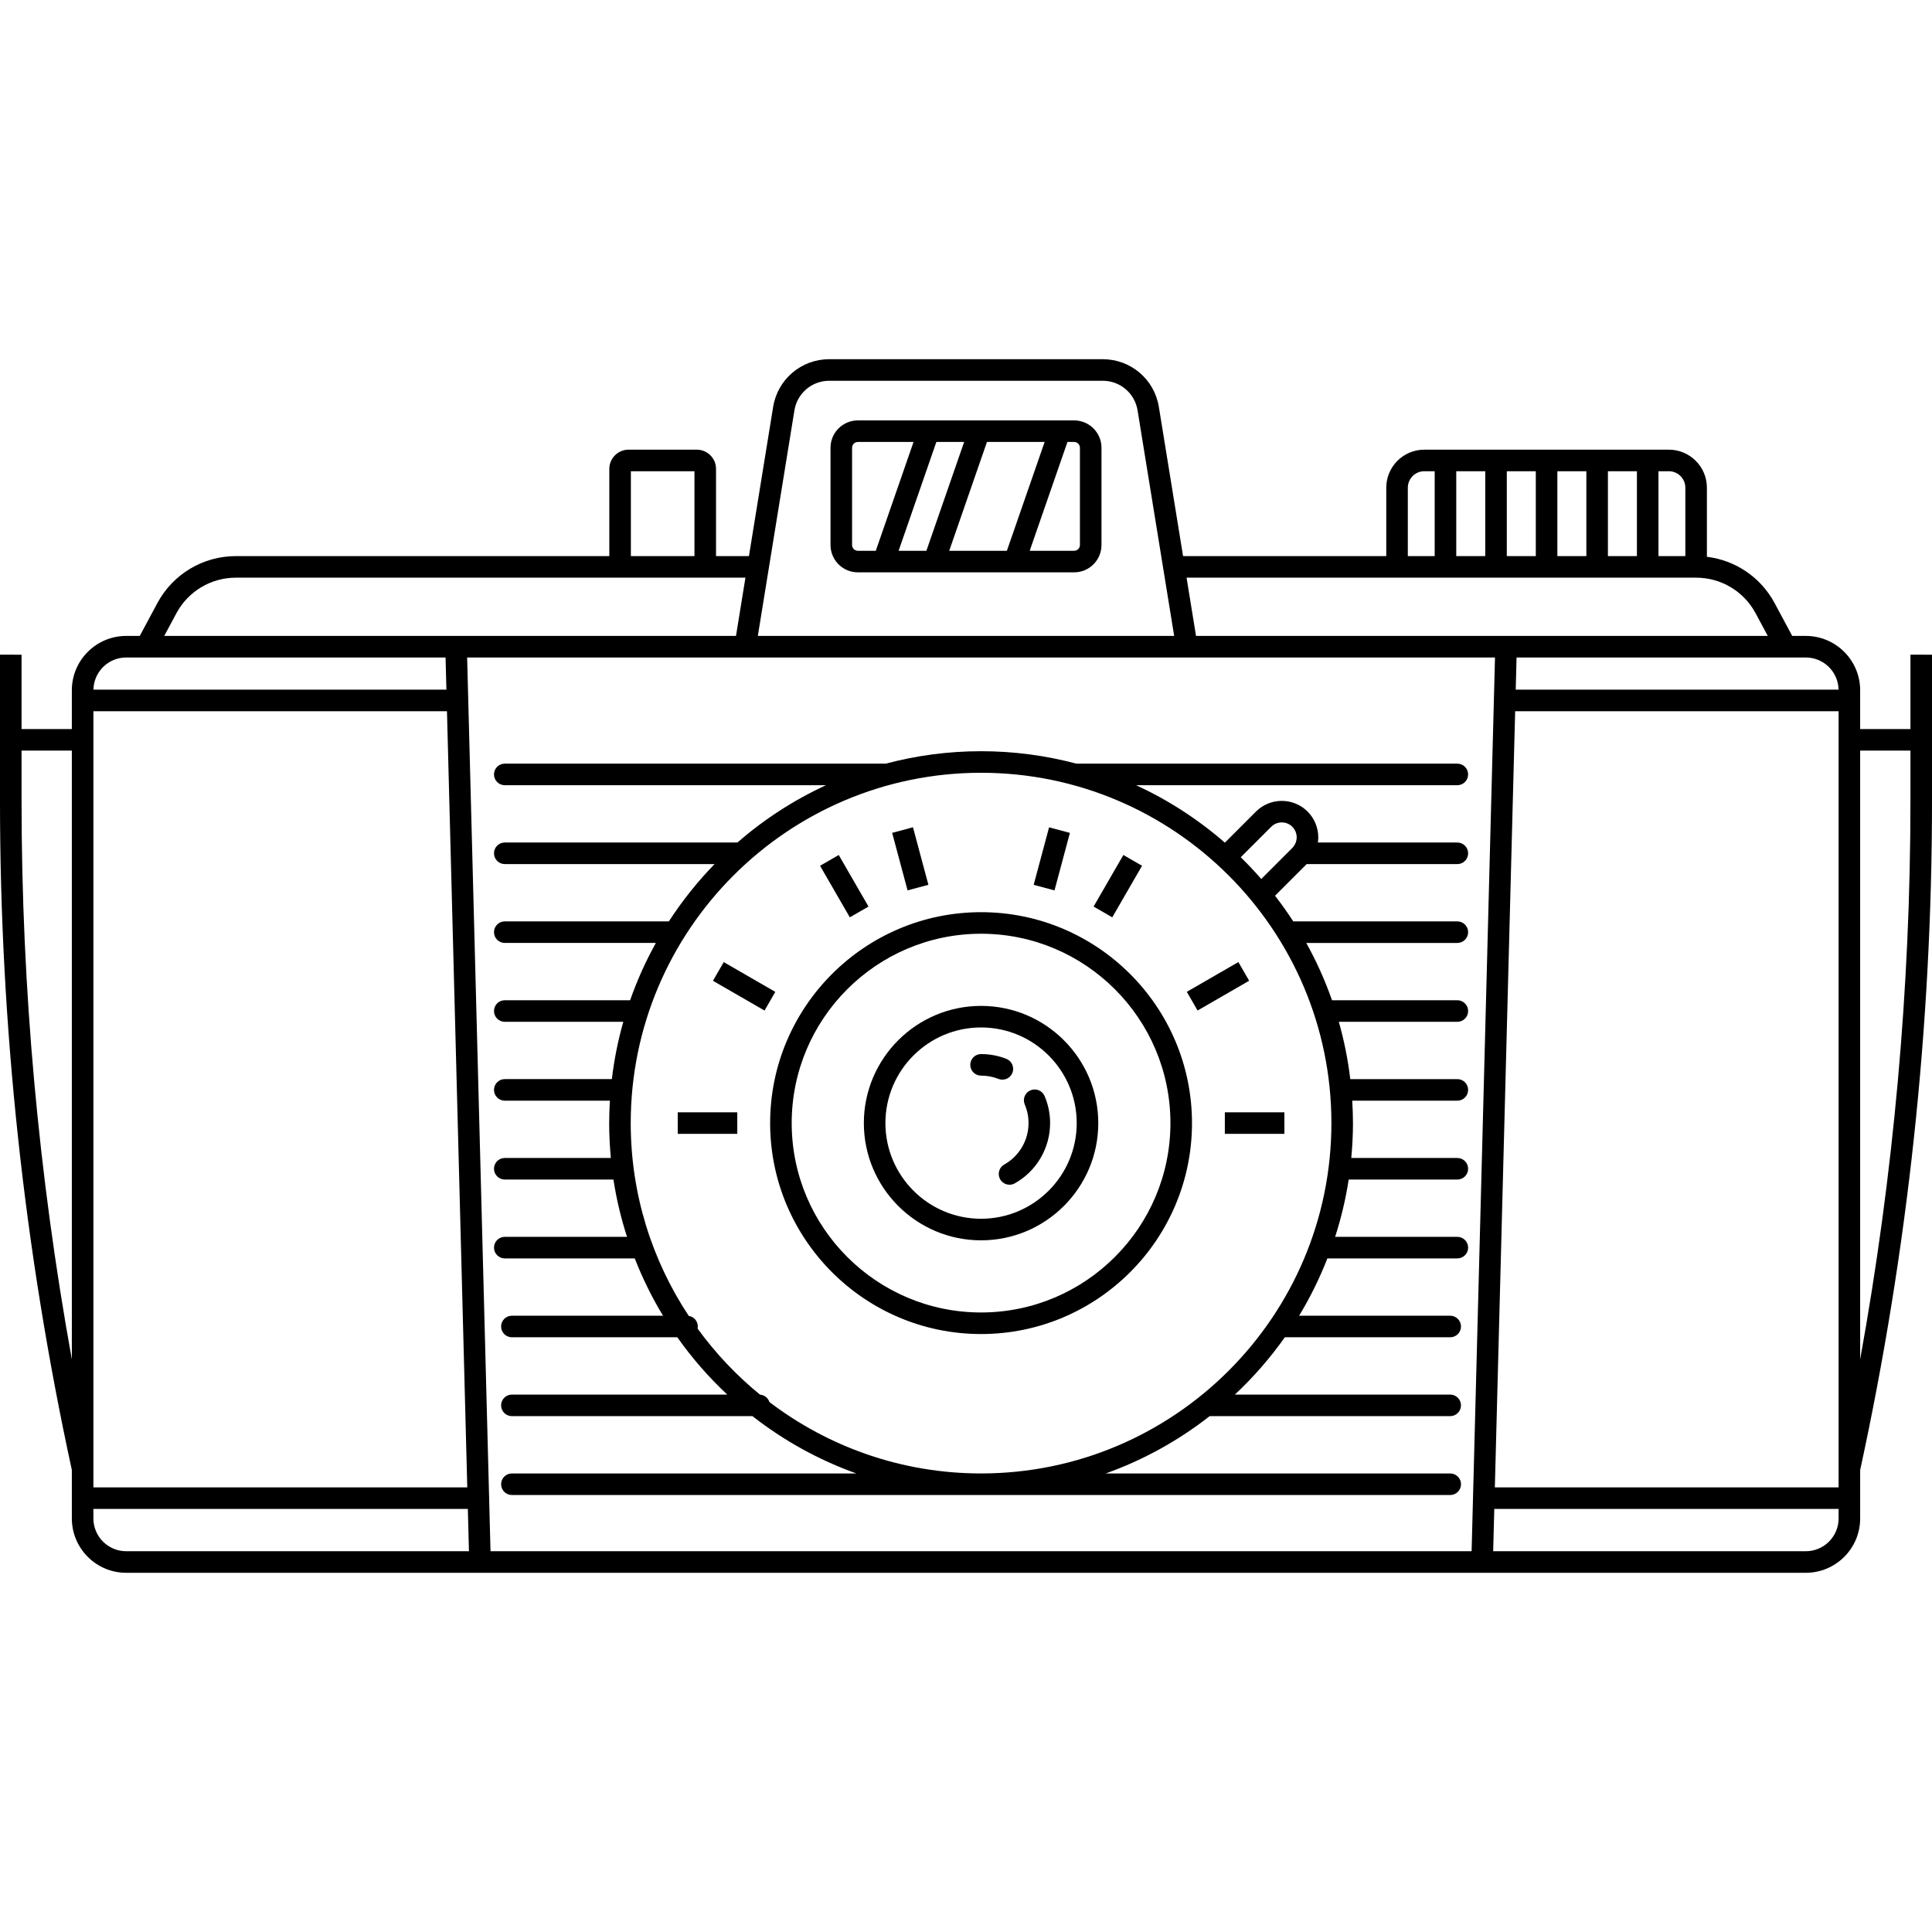 <?xml version="1.0" encoding="iso-8859-1"?>
<!-- Uploaded to: SVG Repo, www.svgrepo.com, Generator: SVG Repo Mixer Tools -->
<svg fill="#000000" height="800px" width="800px" version="1.1" id="Capa_1" xmlns="http://www.w3.org/2000/svg" xmlns:xlink="http://www.w3.org/1999/xlink" 
	 viewBox="0 0 448 448" xml:space="preserve">
<path d="M249.075,97.484h-50.15c-3.497,0-6.342,2.845-6.342,6.342v22.549c0,3.497,2.845,6.342,6.342,6.342h50.15
	c3.497,0,6.342-2.845,6.342-6.342v-22.549C255.417,100.329,252.572,97.484,249.075,97.484z M198.925,127.717
	c-0.74,0-1.342-0.602-1.342-1.342v-22.549c0-0.74,0.602-1.342,1.342-1.342h12.911l-8.754,25.233H198.925z M208.374,127.717
	l8.754-25.233h6.442l-8.754,25.233H208.374z M220.108,127.717l8.754-25.233h13.371l-8.754,25.233H220.108z M250.417,126.375
	c0,0.74-0.602,1.342-1.342,1.342h-10.303l8.754-25.233h1.549c0.74,0,1.342,0.602,1.342,1.342V126.375z"/>
<path d="M227.493,233.251c-14.987,0-27.18,12.193-27.18,27.18s12.193,27.18,27.18,27.18s27.18-12.193,27.18-27.18
	S242.48,233.251,227.493,233.251z M227.493,282.61c-12.23,0-22.18-9.95-22.18-22.18s9.95-22.18,22.18-22.18s22.18,9.95,22.18,22.18
	S239.723,282.61,227.493,282.61z"/>
<path d="M232.436,250.356c-0.305,0-0.615-0.056-0.915-0.174c-1.281-0.505-2.636-0.76-4.028-0.76c-1.381,0-2.5-1.119-2.5-2.5
	s1.119-2.5,2.5-2.5c2.02,0,3.991,0.372,5.858,1.106c1.285,0.506,1.917,1.957,1.412,3.242
	C234.376,249.754,233.433,250.355,232.436,250.356z M242.225,254.152c-0.544-1.269-2.012-1.86-3.282-1.317
	c-1.27,0.542-1.86,2.01-1.318,3.28c0.582,1.364,0.877,2.816,0.877,4.315c0,3.978-2.158,7.66-5.632,9.609
	c-1.204,0.675-1.633,2.199-0.957,3.403c0.458,0.817,1.308,1.277,2.183,1.277c0.414,0,0.834-0.103,1.221-0.32
	c5.049-2.833,8.186-8.186,8.186-13.97C243.503,258.252,243.073,256.14,242.225,254.152z"/>
<path d="M227.493,211.52c-26.969,0-48.911,21.941-48.911,48.911s21.941,48.911,48.911,48.911s48.911-21.941,48.911-48.911
	S254.462,211.52,227.493,211.52z M227.493,304.341c-24.212,0-43.911-19.698-43.911-43.911s19.698-43.911,43.911-43.911
	s43.911,19.698,43.911,43.911C271.404,284.643,251.706,304.341,227.493,304.341z"/>
<path d="M297.83,257.927v5h-13.809v-5H297.83z M157.155,262.927h13.809v-5h-13.809V262.927z M165.323,227.427l11.958,6.904l2.5-4.33
	l-11.958-6.904L165.323,227.427z M190.157,200.757l6.904,11.958l4.33-2.5l-6.904-11.958L190.157,200.757z M206.876,193.126
	l3.574,13.337l4.829-1.294l-3.573-13.337L206.876,193.126z M239.692,205.177l4.829,1.294l3.573-13.337l-4.829-1.294L239.692,205.177
	z M253.587,210.216l4.33,2.5l6.904-11.958l-4.33-2.5L253.587,210.216z M287.159,223.087l-11.958,6.904l2.5,4.33l11.958-6.904
	L287.159,223.087z"/>
<path d="M443,151.812v17.244h-11.659v-8.993c0-6.949-5.653-12.602-12.602-12.602h-3.149l-4.093-7.628
	c-3.204-5.969-9.075-9.919-15.695-10.722v-16.025c0-4.86-3.954-8.814-8.814-8.814h-56.722c-4.86,0-8.813,3.954-8.813,8.814v15.866
	h-47.119l-5.61-34.58c-1.042-6.419-6.518-11.078-13.02-11.078h-63.408c-6.502,0-11.979,4.659-13.02,11.078l-5.61,34.58h-7.631
	v-20.219c0-2.46-2.001-4.461-4.461-4.461h-15.822c-2.46,0-4.461,2.001-4.461,4.461v20.219H54.697
	c-7.621,0-14.593,4.169-18.196,10.881l-4.093,7.628H29.26c-6.949,0-12.602,5.653-12.602,12.602v8.993H5v-17.244H0v33.993
	c0,52.044,5.606,104.214,16.659,155.067v11.232c0,6.949,5.653,12.602,12.602,12.602H418.74c6.949,0,12.602-5.653,12.602-12.602
	v-11.232C442.394,290.017,448,237.847,448,185.805v-33.993H443z M16.659,315.213C8.927,272.551,5,229.135,5,185.805v-11.749h11.659
	V315.213z M418.739,152.461c4.145,0,7.52,3.336,7.595,7.463h-74.863l0.195-7.463H418.739z M384.573,109.271h2.415
	c2.103,0,3.814,1.711,3.814,3.814v15.866h-6.229V109.271z M372.85,109.271h6.723v19.68h-6.723V109.271z M361.127,109.271h6.723
	v19.68h-6.723V109.271z M349.404,109.271h6.723v19.68h-6.723V109.271z M337.682,109.271h6.723v19.68h-6.723V109.271z
	 M326.453,113.085c0-2.103,1.711-3.814,3.813-3.814h2.416v19.68h-6.229L326.453,113.085L326.453,113.085z M321.453,133.951h71.85
	c5.776,0,11.06,3.16,13.79,8.246l2.824,5.264h-132.58l-2.192-13.51H321.453z M184.211,95.172c0.647-3.986,4.047-6.878,8.084-6.878
	h63.408c4.038,0,7.438,2.893,8.084,6.878l8.483,52.289h-96.543L184.211,95.172z M146.291,109.271h14.744v19.68h-14.744V109.271z
	 M40.907,142.197c2.73-5.086,8.014-8.246,13.79-8.246h86.594h24.744h6.82l-2.192,13.51H38.083L40.907,142.197z M29.26,152.461h74.06
	l0.195,7.463h-81.85C21.74,155.797,25.115,152.461,29.26,152.461z M21.659,164.924h81.987l4.709,179.974H21.659V164.924z
	 M29.26,359.706c-4.191,0-7.602-3.41-7.602-7.602v-2.206h86.827l0.257,9.808L29.26,359.706L29.26,359.706z M113.744,359.706
	l-0.32-12.246c0-0.021,0.006-0.04,0.006-0.061c0-0.036-0.009-0.069-0.01-0.104l-5.098-194.833h61.53h108.297h68.516l-5.422,207.245
	L113.744,359.706L113.744,359.706z M426.341,352.104c0,4.191-3.41,7.602-7.602,7.602h-72.495l0.257-9.808h79.84V352.104z
	 M426.341,344.898h-79.709l4.708-179.974h75.001L426.341,344.898L426.341,344.898z M443,185.805
	c0,43.329-3.927,86.745-11.659,129.408V174.056H443V185.805z"/>
<path d="M340.434,179.577c0-1.381-1.119-2.5-2.5-2.5h-88.339c-7.058-1.873-14.463-2.883-22.102-2.883
	c-7.639,0-15.044,1.01-22.102,2.883H117.05c-1.381,0-2.5,1.119-2.5,2.5c0,1.381,1.119,2.5,2.5,2.5h74.488
	c-7.488,3.45-14.396,7.94-20.546,13.288H117.05c-1.381,0-2.5,1.119-2.5,2.5c0,1.381,1.119,2.5,2.5,2.5h48.65
	c-3.951,4.063-7.501,8.513-10.597,13.288H117.05c-1.381,0-2.5,1.119-2.5,2.5c0,1.381,1.119,2.5,2.5,2.5h35.036
	c-2.35,4.225-4.35,8.667-5.972,13.288H117.05c-1.381,0-2.5,1.119-2.5,2.5c0,1.381,1.119,2.5,2.5,2.5h27.484
	c-1.221,4.304-2.116,8.74-2.654,13.288h-24.83c-1.381,0-2.5,1.119-2.5,2.5c0,1.381,1.119,2.5,2.5,2.5h24.377
	c-0.103,1.723-0.171,3.455-0.171,5.204c0,2.727,0.142,5.421,0.391,8.084H117.05c-1.381,0-2.5,1.119-2.5,2.5s1.119,2.5,2.5,2.5
	h25.197c0.697,4.558,1.765,8.992,3.148,13.288H117.05c-1.381,0-2.5,1.119-2.5,2.5s1.119,2.5,2.5,2.5h30.138
	c1.816,4.633,4,9.083,6.556,13.288H118.7c-1.381,0-2.5,1.119-2.5,2.5s1.119,2.5,2.5,2.5h38.355
	c3.405,4.816,7.286,9.268,11.582,13.288H118.7c-1.381,0-2.5,1.119-2.5,2.5s1.119,2.5,2.5,2.5h55.784
	c7.209,5.637,15.324,10.158,24.101,13.291h-79.883c-1.381,0-2.5,1.119-2.5,2.5s1.119,2.5,2.5,2.5h217.584c1.381,0,2.5-1.119,2.5-2.5
	s-1.119-2.5-2.5-2.5h-79.883c8.776-3.133,16.892-7.654,24.101-13.291h55.777c1.381,0,2.5-1.119,2.5-2.5s-1.119-2.5-2.5-2.5h-49.929
	c4.296-4.02,8.177-8.472,11.582-13.288h38.348c1.381,0,2.5-1.119,2.5-2.5s-1.119-2.5-2.5-2.5h-35.037
	c2.555-4.204,4.739-8.655,6.556-13.288h30.136c1.381,0,2.5-1.119,2.5-2.5s-1.119-2.5-2.5-2.5h-28.342
	c1.383-4.295,2.452-8.73,3.148-13.288h25.194c1.381,0,2.5-1.119,2.5-2.5s-1.119-2.5-2.5-2.5H313.34
	c0.249-2.663,0.391-5.357,0.391-8.084c0-1.749-0.068-3.48-0.171-5.204h24.374c1.381,0,2.5-1.119,2.5-2.5c0-1.381-1.119-2.5-2.5-2.5
	h-24.827c-0.539-4.547-1.434-8.984-2.654-13.288h27.481c1.381,0,2.5-1.119,2.5-2.5c0-1.381-1.119-2.5-2.5-2.5h-29.061
	c-1.622-4.621-3.622-9.063-5.972-13.288h35.033c1.381,0,2.5-1.119,2.5-2.5c0-1.381-1.119-2.5-2.5-2.5h-38.05
	c-1.326-2.045-2.734-4.029-4.223-5.95l7.338-7.337h34.936c1.381,0,2.5-1.119,2.5-2.5c0-1.381-1.119-2.5-2.5-2.5h-32.341
	c0.056-0.393,0.091-0.79,0.091-1.19c0-2.25-0.875-4.374-2.473-5.988c-3.302-3.302-8.674-3.302-11.976,0l-7.207,7.208
	c-6.159-5.361-13.079-9.861-20.581-13.317h74.485C339.314,182.077,340.434,180.958,340.434,179.577z M294.771,191.722
	c1.354-1.353,3.553-1.352,4.896-0.01c0.656,0.663,1.017,1.537,1.017,2.462c0,0.774-0.264,1.533-0.799,2.211
	c-0.061,0.082-0.135,0.155-0.209,0.229l-7.209,7.209c-1.52-1.742-3.103-3.426-4.756-5.042L294.771,191.722z M308.731,260.431
	c0,44.794-36.443,81.238-81.238,81.238c-18.425,0-35.43-6.176-49.074-16.553c-0.306-0.949-1.156-1.644-2.187-1.72
	c-5.459-4.453-10.322-9.604-14.47-15.31c0.032-0.16,0.05-0.326,0.05-0.496c0-1.246-0.913-2.27-2.106-2.46
	c-8.49-12.832-13.45-28.194-13.45-44.699c0-44.794,36.443-81.237,81.237-81.237S308.731,215.636,308.731,260.431z"/>
</svg>